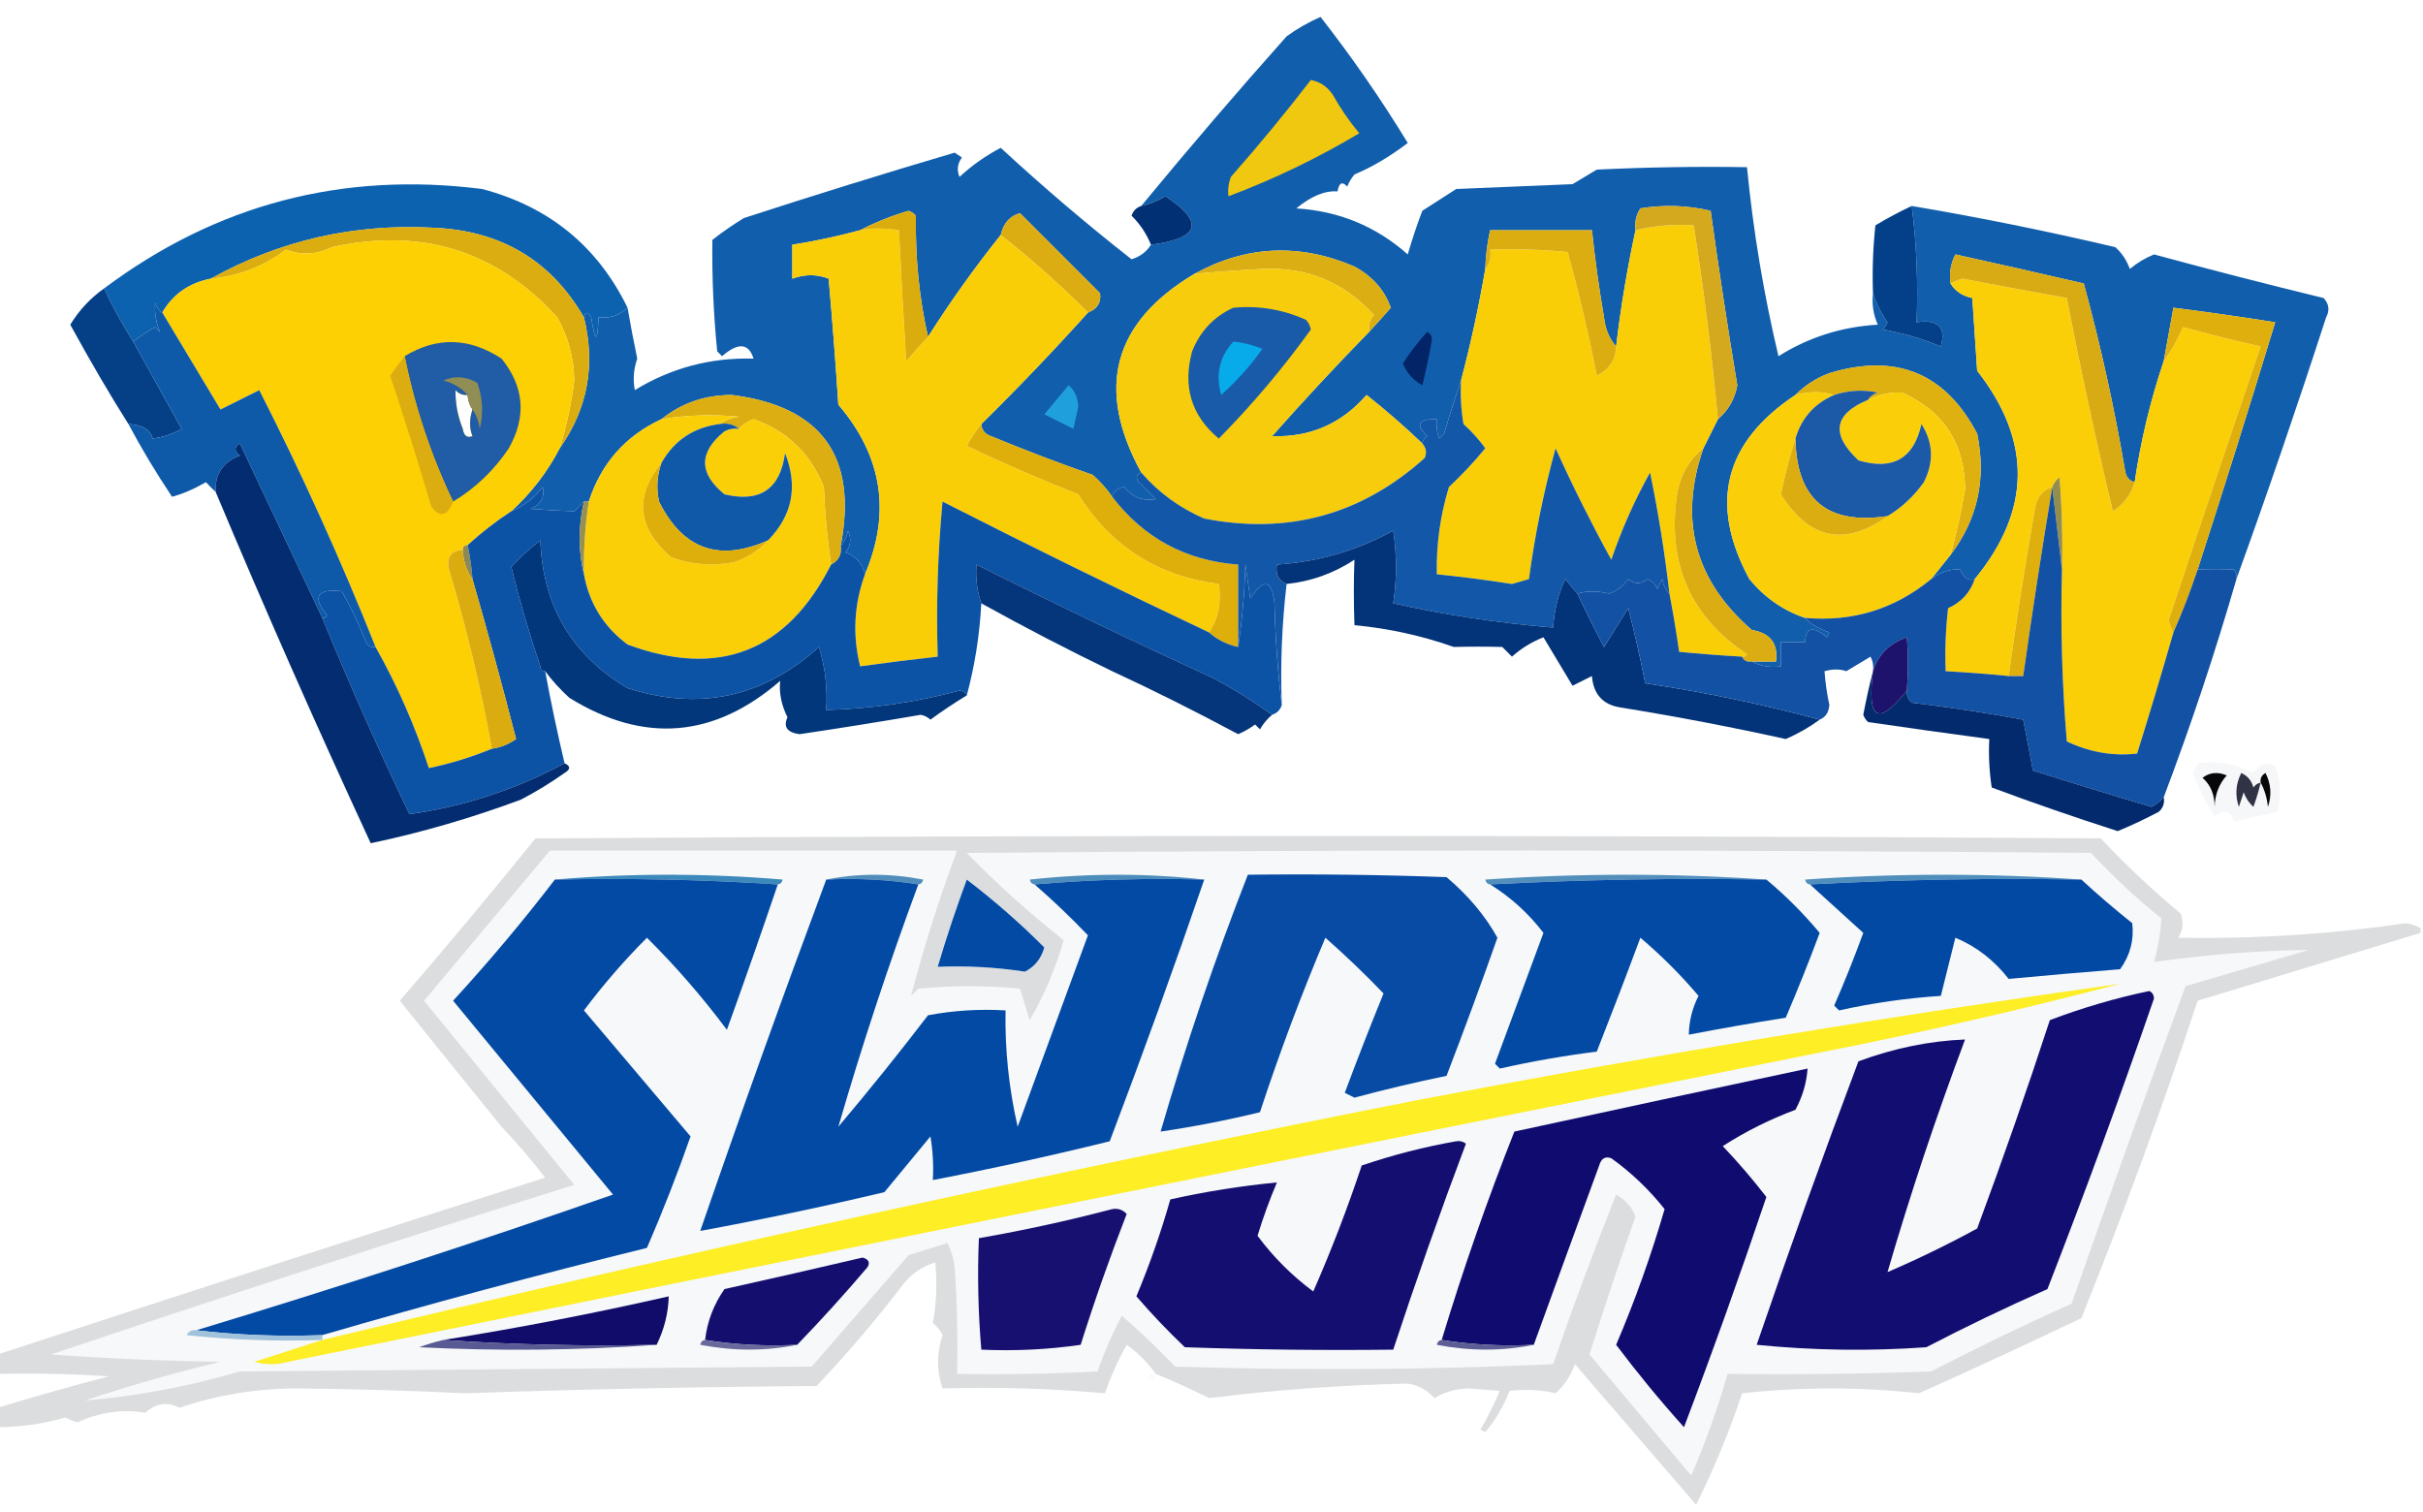 <?xml version="1.0" encoding="UTF-8"?>
<!DOCTYPE svg PUBLIC "-//W3C//DTD SVG 1.1//EN" "http://www.w3.org/Graphics/SVG/1.1/DTD/svg11.dtd">
<svg xmlns="http://www.w3.org/2000/svg" version="1.1" width="500px" height="312px" style="shape-rendering:geometricPrecision; text-rendering:geometricPrecision; image-rendering:optimizeQuality; fill-rule:evenodd; clip-rule:evenodd" xmlns:xlink="http://www.w3.org/1999/xlink">
<g><path style="opacity:0.024" fill="#6ca6c9" d="M 330.5,12.5 C 331.833,13.167 331.833,13.167 330.5,12.5 Z"/></g>
<g><path style="opacity:0.024" fill="#6ca6c9" d="M 349.5,15.5 C 350.833,16.167 350.833,16.167 349.5,15.5 Z"/></g>
<g><path style="opacity:0.999" fill="#115eac" d="M 386.5,60.5 C 387.138,62.573 388.138,64.573 389.5,66.5C 389.291,67.086 388.957,67.586 388.5,68C 392.647,68.728 396.647,69.894 400.5,71.5C 401.638,67.51 399.971,65.843 395.5,66.5C 395.826,58.316 395.492,50.316 394.5,42.5C 408.303,44.828 422.303,47.661 436.5,51C 437.859,52.205 438.859,53.705 439.5,55.5C 441.001,54.248 442.668,53.248 444.5,52.5C 456.129,55.657 467.795,58.657 479.5,61.5C 480.614,62.723 480.781,64.056 480,65.5C 474.098,83.71 467.931,101.71 461.5,119.5C 461.631,118.761 461.464,118.094 461,117.5C 458.505,117.419 456.005,117.419 453.5,117.5C 458.997,100.501 464.33,83.501 469.5,66.5C 462.534,65.395 455.534,64.395 448.5,63.5C 447.833,67.167 447.167,70.833 446.5,74.5C 443.754,82.637 441.754,90.971 440.5,99.5C 439.351,99.209 438.684,98.376 438.5,97C 436.282,84.017 433.449,71.184 430,58.5C 421.211,56.456 412.378,54.456 403.5,52.5C 402.534,54.396 402.201,56.396 402.5,58.5C 403.474,60.085 404.974,61.085 407,61.5C 407.333,66.5 407.667,71.5 408,76.5C 419.335,90.98 419.168,105.313 407.5,119.5C 406.275,119.969 405.275,119.302 404.5,117.5C 402.484,117.373 400.484,118.039 398.5,119.5C 399.833,117.833 401.167,116.167 402.5,114.5C 408.093,107.15 409.926,98.817 408,89.5C 401.438,76.979 391.271,72.812 377.5,77C 374.761,78.026 372.428,79.526 370.5,81.5C 355.764,91.297 352.598,103.964 361,119.5C 364.15,123.311 367.983,125.977 372.5,127.5C 373.381,128.609 375.048,129.609 377.5,130.5C 377.333,130.833 377.167,131.167 377,131.5C 374.126,129.109 372.626,129.442 372.5,132.5C 370.833,132.5 369.167,132.5 367.5,132.5C 367.5,134.167 367.5,135.833 367.5,137.5C 365.265,137.795 363.265,137.461 361.5,136.5C 363.167,136.5 364.833,136.5 366.5,136.5C 366.95,132.776 365.283,130.609 361.5,130C 349.706,119.782 346.373,107.282 351.5,92.5C 352.5,90.5 353.5,88.5 354.5,86.5C 356.656,84.668 357.99,82.334 358.5,79.5C 356.503,67.525 354.67,55.525 353,43.5C 348.252,42.365 343.419,42.199 338.5,43C 337.62,44.356 337.286,45.856 337.5,47.5C 335.783,55.422 334.449,63.422 333.5,71.5C 332.073,69.852 331.24,67.852 331,65.5C 329.969,59.517 329.136,53.517 328.5,47.5C 321.5,47.5 314.5,47.5 307.5,47.5C 306.908,50.127 306.575,52.794 306.5,55.5C 305.142,63.35 303.475,71.017 301.5,78.5C 300.28,82.04 299.114,85.706 298,89.5C 297.667,89.833 297.333,90.167 297,90.5C 296.51,89.207 296.343,87.873 296.5,86.5C 292.673,86.44 292.006,87.607 294.5,90C 293.944,90.383 293.611,90.883 293.5,91.5C 289.834,88.003 286.001,84.669 282,81.5C 276.822,87.446 270.322,90.279 262.5,90C 269.005,82.663 275.672,75.496 282.5,68.5C 283.983,66.906 285.483,65.24 287,63.5C 285.712,59.861 283.212,57.028 279.5,55C 268.161,50.142 257.161,50.642 246.5,56.5C 229.672,66.522 226.006,80.188 235.5,97.5C 234.475,97.897 234.308,98.563 235,99.5C 236.167,100.667 237.333,101.833 238.5,103C 235.911,103.462 233.744,102.629 232,100.5C 230.699,100.639 229.866,101.305 229.5,102.5C 228.404,100.897 227.07,99.397 225.5,98C 218.422,95.53 211.422,92.863 204.5,90C 203.244,89.583 202.577,88.75 202.5,87.5C 210.055,80.067 217.388,72.4 224.5,64.5C 226.446,63.746 227.279,62.412 227,60.5C 221.5,55 216,49.5 210.5,44C 208.426,44.525 207.093,46.025 206.5,48.5C 201.144,55.198 196.144,62.198 191.5,69.5C 189.692,61.56 188.859,53.227 189,44.5C 188.586,44.043 188.086,43.709 187.5,43.5C 183.933,44.543 180.6,45.877 177.5,47.5C 172.912,48.751 168.245,49.751 163.5,50.5C 163.5,52.833 163.5,55.167 163.5,57.5C 166.068,56.55 168.568,56.55 171,57.5C 171.761,66.159 172.428,74.826 173,83.5C 182.068,94.104 183.901,105.77 178.5,118.5C 177.977,116.292 176.644,114.792 174.5,114C 175.554,112.612 175.72,111.112 175,109.5C 174.768,110.737 174.268,111.737 173.5,112.5C 176.988,94.159 169.488,83.825 151,81.5C 145.472,81.508 140.638,83.175 136.5,86.5C 129.065,89.94 124.065,95.606 121.5,103.5C 121.167,103.5 120.833,103.5 120.5,103.5C 119.849,104.091 119.182,104.757 118.5,105.5C 115.667,105.418 112.667,105.252 109.5,105C 111.612,104.094 112.445,102.594 112,100.5C 110.223,102.79 108.056,104.457 105.5,105.5C 109.623,101.718 112.957,97.385 115.5,92.5C 121.258,84.363 122.925,75.363 120.5,65.5C 120.81,64.262 121.31,64.262 122,65.5C 122.818,70.794 123.318,70.794 123.5,65.5C 125.886,65.741 127.886,65.075 129.5,63.5C 130.1,66.999 130.766,70.499 131.5,74C 130.748,76.154 130.581,78.32 131,80.5C 138.496,75.917 146.663,73.751 155.5,74C 154.494,70.786 152.327,70.619 149,73.5C 148.667,73.167 148.333,72.833 148,72.5C 147.237,64.832 146.904,57.165 147,49.5C 149.08,47.877 151.246,46.377 153.5,45C 167.944,40.296 182.444,35.796 197,31.5C 197.5,31.833 198,32.167 198.5,32.5C 197.572,33.768 197.405,35.101 198,36.5C 200.57,34.131 203.404,32.131 206.5,30.5C 215.206,38.542 224.206,46.208 233.5,53.5C 235.261,52.965 236.594,51.965 237.5,50.5C 247.621,49.201 248.621,45.868 240.5,40.5C 238.925,41.456 237.258,42.123 235.5,42.5C 245.545,30.324 255.545,18.658 265.5,7.5C 267.67,5.914 270.004,4.58 272.5,3.5C 278.981,11.781 284.981,20.448 290.5,29.5C 286.759,32.34 283.093,34.507 279.5,36C 278.874,36.75 278.374,37.584 278,38.5C 276.984,37.366 276.317,37.699 276,39.5C 273.432,39.291 270.599,40.458 267.5,43C 276.303,43.542 283.97,46.709 290.5,52.5C 291.375,49.454 292.375,46.454 293.5,43.5C 295.833,42 298.167,40.5 300.5,39C 308.5,38.667 316.5,38.333 324.5,38C 326.167,37 327.833,36 329.5,35C 339.828,34.5 350.161,34.334 360.5,34.5C 361.792,47.719 363.958,60.719 367,73.5C 373.251,69.58 380.085,67.414 387.5,67C 386.577,64.959 386.244,62.792 386.5,60.5 Z"/></g>
<g><path style="opacity:1" fill="#f1c810" d="M 270.5,16.5 C 272.371,16.859 273.871,17.859 275,19.5C 276.586,22.34 278.42,25.007 280.5,27.5C 271.864,32.652 262.864,36.985 253.5,40.5C 253.343,39.127 253.51,37.793 254,36.5C 259.747,29.987 265.247,23.32 270.5,16.5 Z"/></g>
<g><path style="opacity:1" fill="#013074" d="M 237.5,50.5 C 236.611,48.264 235.278,46.264 233.5,44.5C 233.855,43.478 234.522,42.811 235.5,42.5C 237.258,42.123 238.925,41.456 240.5,40.5C 248.621,45.868 247.621,49.201 237.5,50.5 Z"/></g>
<g><path style="opacity:1" fill="#0d62b0" d="M 129.5,63.5 C 127.886,65.075 125.886,65.741 123.5,65.5C 123.318,70.794 122.818,70.794 122,65.5C 121.31,64.262 120.81,64.262 120.5,65.5C 113.725,53.764 103.392,47.598 89.5,47C 73.067,46.098 57.734,49.598 43.5,57.5C 39,58.397 35.666,60.73 33.5,64.5C 32.778,64.082 32.278,63.416 32,62.5C 31.884,64.655 32.217,66.655 33,68.5C 32.667,68.167 32.333,67.833 32,67.5C 30.385,68.386 28.885,69.386 27.5,70.5C 25.234,66.966 23.234,63.3 21.5,59.5C 44.658,42.175 70.658,35.341 99.5,39C 113.299,42.642 123.299,50.809 129.5,63.5 Z"/></g>
<g><path style="opacity:1" fill="#dbad12" d="M 224.5,64.5 C 218.823,58.824 212.823,53.491 206.5,48.5C 207.093,46.025 208.426,44.525 210.5,44C 216,49.5 221.5,55 227,60.5C 227.279,62.412 226.446,63.746 224.5,64.5 Z"/></g>
<g><path style="opacity:1" fill="#face07" d="M 354.5,86.5 C 353.5,88.5 352.5,90.5 351.5,92.5C 348.422,94.975 346.589,98.309 346,102.5C 344.094,116.483 348.927,127.316 360.5,135C 360.272,135.399 359.938,135.565 359.5,135.5C 355.158,135.261 350.824,134.927 346.5,134.5C 345.925,130.477 345.259,126.477 344.5,122.5C 343.539,114.109 342.206,105.776 340.5,97.5C 337.319,103.202 334.652,109.202 332.5,115.5C 328.385,108 324.552,100.333 321,92.5C 318.566,101.369 316.733,110.369 315.5,119.5C 314.333,119.833 313.167,120.167 312,120.5C 306.843,119.692 301.676,119.025 296.5,118.5C 296.365,112.37 297.199,106.37 299,100.5C 301.683,97.984 304.183,95.317 306.5,92.5C 305.185,90.684 303.685,89.017 302,87.5C 301.502,84.518 301.335,81.518 301.5,78.5C 303.475,71.017 305.142,63.35 306.5,55.5C 307.434,54.432 307.768,53.099 307.5,51.5C 312.844,51.334 318.177,51.501 323.5,52C 325.821,60.392 327.821,68.892 329.5,77.5C 332.071,76.272 333.405,74.272 333.5,71.5C 334.449,63.422 335.783,55.422 337.5,47.5C 341.4,46.57 345.4,46.237 349.5,46.5C 351.603,59.786 353.27,73.119 354.5,86.5 Z"/></g>
<g><path style="opacity:1" fill="#face07" d="M 191.5,69.5 C 196.144,62.198 201.144,55.198 206.5,48.5C 212.823,53.491 218.823,58.824 224.5,64.5C 217.388,72.4 210.055,80.067 202.5,87.5C 201.399,88.848 200.399,90.348 199.5,92C 206.989,95.574 214.656,98.907 222.5,102C 229.232,112.703 238.899,118.87 251.5,120.5C 252.069,124.329 251.402,127.663 249.5,130.5C 231.066,121.783 212.732,112.783 194.5,103.5C 193.501,114.146 193.168,124.813 193.5,135.5C 188.154,136.094 182.82,136.761 177.5,137.5C 175.895,131.033 176.228,124.7 178.5,118.5C 183.901,105.77 182.068,94.104 173,83.5C 172.428,74.826 171.761,66.159 171,57.5C 168.568,56.55 166.068,56.55 163.5,57.5C 163.5,55.167 163.5,52.833 163.5,50.5C 168.245,49.751 172.912,48.751 177.5,47.5C 179.602,47.041 182.269,47.041 185.5,47.5C 185.941,56.499 186.441,65.499 187,74.5C 188.517,72.76 190.017,71.094 191.5,69.5 Z"/></g>
<g><path style="opacity:1" fill="#dbad10" d="M 120.5,65.5 C 122.925,75.363 121.258,84.363 115.5,92.5C 116.911,87.93 117.911,83.263 118.5,78.5C 118.417,73.83 117.25,69.497 115,65.5C 102.503,51.753 87.003,46.919 68.5,51C 65.341,52.561 62.174,52.728 59,51.5C 54.492,54.952 49.326,56.952 43.5,57.5C 57.734,49.598 73.067,46.098 89.5,47C 103.392,47.598 113.725,53.764 120.5,65.5 Z"/></g>
<g><path style="opacity:1" fill="#fdd003" d="M 115.5,92.5 C 112.957,97.385 109.623,101.718 105.5,105.5C 102.28,107.603 99.28,109.936 96.5,112.5C 95.833,112.5 95.5,112.833 95.5,113.5C 93.278,113.559 92.278,114.725 92.5,117C 96.209,129.334 99.209,141.834 101.5,154.5C 97.303,156.232 92.969,157.565 88.5,158.5C 85.625,149.757 81.959,141.424 77.5,133.5C 70.282,115.404 62.282,97.737 53.5,80.5C 50.833,81.833 48.167,83.167 45.5,84.5C 41.492,77.815 37.492,71.148 33.5,64.5C 35.666,60.73 39,58.397 43.5,57.5C 49.326,56.952 54.492,54.952 59,51.5C 62.174,52.728 65.341,52.561 68.5,51C 87.003,46.919 102.503,51.753 115,65.5C 117.25,69.497 118.417,73.83 118.5,78.5C 117.911,83.263 116.911,87.93 115.5,92.5 Z M 96.5,81.5 C 96.557,82.609 96.89,83.609 97.5,84.5C 96.834,86.506 96.834,88.34 97.5,90C 96.4,90.432 95.733,89.932 95.5,88.5C 94.447,85.869 93.947,83.202 94,80.5C 94.671,81.252 95.504,81.586 96.5,81.5 Z"/></g>
<g><path style="opacity:1" fill="#dbad11" d="M 333.5,71.5 C 333.405,74.272 332.071,76.272 329.5,77.5C 327.821,68.892 325.821,60.392 323.5,52C 318.177,51.501 312.844,51.334 307.5,51.5C 307.768,53.099 307.434,54.432 306.5,55.5C 306.575,52.794 306.908,50.127 307.5,47.5C 314.5,47.5 321.5,47.5 328.5,47.5C 329.136,53.517 329.969,59.517 331,65.5C 331.24,67.852 332.073,69.852 333.5,71.5 Z"/></g>
<g><path style="opacity:1" fill="#034089" d="M 394.5,42.5 C 395.492,50.316 395.826,58.316 395.5,66.5C 399.971,65.843 401.638,67.51 400.5,71.5C 396.647,69.894 392.647,68.728 388.5,68C 388.957,67.586 389.291,67.086 389.5,66.5C 388.138,64.573 387.138,62.573 386.5,60.5C 386.334,55.822 386.501,51.155 387,46.5C 389.448,45.027 391.948,43.694 394.5,42.5 Z"/></g>
<g><path style="opacity:1" fill="#dbae14" d="M 282.5,68.5 C 282.33,67.178 282.663,66.011 283.5,65C 277.365,58.23 269.698,55.063 260.5,55.5C 255.82,55.751 251.154,56.084 246.5,56.5C 257.161,50.642 268.161,50.142 279.5,55C 283.212,57.028 285.712,59.861 287,63.5C 285.483,65.24 283.983,66.906 282.5,68.5 Z"/></g>
<g><path style="opacity:1" fill="#d4a91e" d="M 354.5,86.5 C 353.27,73.119 351.603,59.786 349.5,46.5C 345.4,46.237 341.4,46.57 337.5,47.5C 337.286,45.856 337.62,44.356 338.5,43C 343.419,42.199 348.252,42.365 353,43.5C 354.67,55.525 356.503,67.525 358.5,79.5C 357.99,82.334 356.656,84.668 354.5,86.5 Z"/></g>
<g><path style="opacity:1" fill="#f7cc0c" d="M 282.5,68.5 C 275.672,75.496 269.005,82.663 262.5,90C 270.322,90.279 276.822,87.446 282,81.5C 286.001,84.669 289.834,88.003 293.5,91.5C 294.303,92.423 294.47,93.423 294,94.5C 280.97,106.217 265.804,110.384 248.5,107C 243.389,104.789 239.056,101.623 235.5,97.5C 226.006,80.188 229.672,66.522 246.5,56.5C 251.154,56.084 255.82,55.751 260.5,55.5C 269.698,55.063 277.365,58.23 283.5,65C 282.663,66.011 282.33,67.178 282.5,68.5 Z"/></g>
<g><path style="opacity:1" fill="#fbcf07" d="M 440.5,99.5 C 441.754,90.971 443.754,82.637 446.5,74.5C 448.055,72.402 449.388,70.068 450.5,67.5C 455.799,68.96 461.132,70.293 466.5,71.5C 460.09,90.303 453.757,109.137 447.5,128C 447.743,128.902 448.077,129.735 448.5,130.5C 446.108,138.845 443.608,147.178 441,155.5C 436.067,156.069 431.234,155.236 426.5,153C 425.512,141.247 425.179,129.414 425.5,117.5C 425.666,111.158 425.5,104.825 425,98.5C 424.283,99.044 423.783,99.711 423.5,100.5C 421.583,101.116 420.416,102.45 420,104.5C 417.951,116.129 416.117,127.795 414.5,139.5C 410.176,139.073 405.842,138.739 401.5,138.5C 401.334,134.154 401.501,129.821 402,125.5C 404.721,124.281 406.554,122.281 407.5,119.5C 419.168,105.313 419.335,90.98 408,76.5C 407.667,71.5 407.333,66.5 407,61.5C 404.974,61.085 403.474,60.085 402.5,58.5C 403.265,58.077 404.098,57.743 405,57.5C 412.166,58.889 419.333,60.222 426.5,61.5C 429.341,76.202 432.508,90.869 436,105.5C 438.305,103.978 439.805,101.978 440.5,99.5 Z"/></g>
<g><path style="opacity:1" fill="#dbac0e" d="M 191.5,69.5 C 190.017,71.094 188.517,72.76 187,74.5C 186.441,65.499 185.941,56.499 185.5,47.5C 182.269,47.041 179.602,47.041 177.5,47.5C 180.6,45.877 183.933,44.543 187.5,43.5C 188.086,43.709 188.586,44.043 189,44.5C 188.859,53.227 189.692,61.56 191.5,69.5 Z"/></g>
<g><path style="opacity:1" fill="#195ba9" d="M 254.5,63.5 C 259.742,63.023 264.742,63.856 269.5,66C 270.022,66.561 270.355,67.228 270.5,68C 264.755,75.985 258.422,83.485 251.5,90.5C 245.854,85.794 244.021,79.794 246,72.5C 247.688,68.315 250.521,65.315 254.5,63.5 Z"/></g>
<g><path style="opacity:1" fill="#08abea" d="M 254.5,70.5 C 256.564,70.687 258.564,71.187 260.5,72C 258.037,75.465 255.204,78.631 252,81.5C 250.812,77.259 251.645,73.592 254.5,70.5 Z"/></g>
<g><path style="opacity:1" fill="#032466" d="M 294.5,68.5 C 295.097,68.735 295.43,69.235 295.5,70C 294.955,73.187 294.289,76.353 293.5,79.5C 291.625,78.46 290.292,76.96 289.5,75C 290.985,72.683 292.652,70.516 294.5,68.5 Z"/></g>
<g><path style="opacity:1" fill="#215ca7" d="M 93.5,103.5 C 88.95,93.991 85.616,83.991 83.5,73.5C 90.153,69.458 96.82,69.624 103.5,74C 108.18,79.791 108.68,85.958 105,92.5C 101.93,97.073 98.096,100.739 93.5,103.5 Z M 96.5,81.5 C 96.557,82.609 96.89,83.609 97.5,84.5C 96.834,86.506 96.834,88.34 97.5,90C 96.4,90.432 95.733,89.932 95.5,88.5C 94.447,85.869 93.947,83.202 94,80.5C 94.671,81.252 95.504,81.586 96.5,81.5 Z"/></g>
<g><path style="opacity:1" fill="#deb010" d="M 402.5,114.5 C 403.728,110.086 404.728,105.586 405.5,101C 405.434,91.529 401.1,84.862 392.5,81C 390.064,80.876 387.731,81.376 385.5,82.5C 385.918,81.778 386.584,81.278 387.5,81C 384.445,80.366 381.445,80.532 378.5,81.5C 376.019,80.742 373.352,80.742 370.5,81.5C 372.428,79.526 374.761,78.026 377.5,77C 391.271,72.812 401.438,76.979 408,89.5C 409.926,98.817 408.093,107.15 402.5,114.5 Z"/></g>
<g><path style="opacity:1" fill="#054087" d="M 21.5,59.5 C 23.234,63.3 25.234,66.966 27.5,70.5C 30.821,76.473 34.154,82.473 37.5,88.5C 35.734,89.533 33.734,90.2 31.5,90.5C 31.032,88.659 29.366,87.659 26.5,87.5C 22.75,81.588 18.75,74.755 14.5,67C 16.32,64.013 18.653,61.514 21.5,59.5 Z"/></g>
<g><path style="opacity:1" fill="#908d55" d="M 97.5,84.5 C 96.89,83.609 96.557,82.609 96.5,81.5C 95.21,80.065 93.543,79.065 91.5,78.5C 93.837,77.488 96.17,77.655 98.5,79C 99.617,82.073 99.784,85.24 99,88.5C 98.79,86.942 98.29,85.609 97.5,84.5 Z"/></g>
<g><path style="opacity:1" fill="#1fa0dd" d="M 220.5,79.5 C 221.765,80.514 222.431,82.014 222.5,84C 222.167,85.5 221.833,87 221.5,88.5C 219.49,87.498 217.49,86.498 215.5,85.5C 217.19,83.481 218.856,81.481 220.5,79.5 Z"/></g>
<g><path style="opacity:1" fill="#facf09" d="M 378.5,81.5 C 374.412,83.254 371.745,86.254 370.5,90.5C 369.327,94.16 368.327,97.993 367.5,102C 373.376,111.334 380.709,112.834 389.5,106.5C 392.431,104.739 394.931,102.406 397,99.5C 399.11,95.321 398.944,91.321 396.5,87.5C 394.951,94.612 390.618,97.112 383.5,95C 377.732,89.602 378.398,85.436 385.5,82.5C 387.731,81.376 390.064,80.876 392.5,81C 401.1,84.862 405.434,91.529 405.5,101C 404.728,105.586 403.728,110.086 402.5,114.5C 401.167,116.167 399.833,117.833 398.5,119.5C 390.949,125.702 382.282,128.368 372.5,127.5C 367.983,125.977 364.15,123.311 361,119.5C 352.598,103.964 355.764,91.297 370.5,81.5C 373.352,80.742 376.019,80.742 378.5,81.5 Z"/></g>
<g><path style="opacity:1" fill="#0e5aa9" d="M 33.5,64.5 C 37.492,71.148 41.492,77.815 45.5,84.5C 48.167,83.167 50.833,81.833 53.5,80.5C 62.282,97.737 70.282,115.404 77.5,133.5C 76.624,133.631 75.957,133.298 75.5,132.5C 74.119,128.854 72.453,125.354 70.5,122C 65.381,121.446 64.381,123.112 67.5,127C 67.272,127.399 66.938,127.565 66.5,127.5C 60.861,115.551 55.194,103.551 49.5,91.5C 48.289,92.274 48.289,93.107 49.5,94C 45.993,95.33 44.327,97.83 44.5,101.5C 43.849,100.909 43.182,100.243 42.5,99.5C 39.938,100.962 37.605,101.962 35.5,102.5C 32.226,97.61 29.226,92.61 26.5,87.5C 29.366,87.659 31.032,88.659 31.5,90.5C 33.734,90.2 35.734,89.533 37.5,88.5C 34.154,82.473 30.821,76.473 27.5,70.5C 28.885,69.386 30.385,68.386 32,67.5C 32.333,67.833 32.667,68.167 33,68.5C 32.217,66.655 31.884,64.655 32,62.5C 32.278,63.416 32.778,64.082 33.5,64.5 Z"/></g>
<g><path style="opacity:1" fill="#dcae12" d="M 173.5,112.5 C 173.771,114.38 173.104,115.713 171.5,116.5C 170.715,111.248 170.215,105.915 170,100.5C 167.271,93.604 162.438,88.937 155.5,86.5C 154.261,86.942 153.261,87.609 152.5,88.5C 151.432,87.566 150.099,87.232 148.5,87.5C 149.609,86.71 150.942,86.21 152.5,86C 147.146,85.472 141.813,85.638 136.5,86.5C 140.638,83.175 145.472,81.508 151,81.5C 169.488,83.825 176.988,94.159 173.5,112.5 Z"/></g>
<g><path style="opacity:1" fill="#d8ab14" d="M 440.5,99.5 C 439.805,101.978 438.305,103.978 436,105.5C 432.508,90.869 429.341,76.202 426.5,61.5C 419.333,60.222 412.166,58.889 405,57.5C 404.098,57.743 403.265,58.077 402.5,58.5C 402.201,56.396 402.534,54.396 403.5,52.5C 412.378,54.456 421.211,56.456 430,58.5C 433.449,71.184 436.282,84.017 438.5,97C 438.684,98.376 439.351,99.209 440.5,99.5 Z"/></g>
<g><path style="opacity:1" fill="#dbad11" d="M 83.5,73.5 C 85.616,83.991 88.95,93.991 93.5,103.5C 92.267,106.573 90.767,106.906 89,104.5C 86.318,95.436 83.485,86.436 80.5,77.5C 81.521,76.099 82.521,74.765 83.5,73.5 Z"/></g>
<g><path style="opacity:1" fill="#fbcf07" d="M 148.5,87.5 C 143.163,88.172 139.163,90.839 136.5,95.5C 130.842,102.433 131.508,108.933 138.5,115C 142.711,116.534 147.044,116.867 151.5,116C 154.257,115.062 156.59,113.562 158.5,111.5C 163.543,106.33 164.709,100.33 162,93.5C 160.992,100.924 156.825,103.757 149.5,102C 144.167,97.667 144.167,93.333 149.5,89C 150.448,88.517 151.448,88.35 152.5,88.5C 153.261,87.609 154.261,86.942 155.5,86.5C 162.438,88.937 167.271,93.604 170,100.5C 170.215,105.915 170.715,111.248 171.5,116.5C 162.381,134.483 148.381,139.983 129.5,133C 124.581,129.324 121.581,124.49 120.5,118.5C 120.413,113.463 120.746,108.463 121.5,103.5C 124.065,95.606 129.065,89.94 136.5,86.5C 141.813,85.638 147.146,85.472 152.5,86C 150.942,86.21 149.609,86.71 148.5,87.5 Z"/></g>
<g><path style="opacity:1" fill="#deaf0a" d="M 202.5,87.5 C 202.577,88.75 203.244,89.583 204.5,90C 211.422,92.863 218.422,95.53 225.5,98C 227.07,99.397 228.404,100.897 229.5,102.5C 236.046,111.034 244.713,115.7 255.5,116.5C 255.5,122.167 255.5,127.833 255.5,133.5C 253.181,133.008 251.181,132.008 249.5,130.5C 251.402,127.663 252.069,124.329 251.5,120.5C 238.899,118.87 229.232,112.703 222.5,102C 214.656,98.907 206.989,95.574 199.5,92C 200.399,90.348 201.399,88.848 202.5,87.5 Z"/></g>
<g><path style="opacity:1" fill="#1c59a6" d="M 385.5,82.5 C 378.398,85.436 377.732,89.602 383.5,95C 390.618,97.112 394.951,94.612 396.5,87.5C 398.944,91.321 399.11,95.321 397,99.5C 394.931,102.406 392.431,104.739 389.5,106.5C 377.043,108.374 370.71,103.04 370.5,90.5C 371.745,86.254 374.412,83.254 378.5,81.5C 381.445,80.532 384.445,80.366 387.5,81C 386.584,81.278 385.918,81.778 385.5,82.5 Z"/></g>
<g><path style="opacity:1" fill="#948e4c" d="M 425.5,117.5 C 424.833,111.833 424.167,106.167 423.5,100.5C 423.783,99.711 424.283,99.044 425,98.5C 425.5,104.825 425.666,111.158 425.5,117.5 Z"/></g>
<g><path style="opacity:1" fill="#1358a8" d="M 301.5,78.5 C 301.335,81.518 301.502,84.518 302,87.5C 303.685,89.017 305.185,90.684 306.5,92.5C 304.183,95.317 301.683,97.984 299,100.5C 297.199,106.37 296.365,112.37 296.5,118.5C 301.676,119.025 306.843,119.692 312,120.5C 313.167,120.167 314.333,119.833 315.5,119.5C 316.733,110.369 318.566,101.369 321,92.5C 324.552,100.333 328.385,108 332.5,115.5C 334.652,109.202 337.319,103.202 340.5,97.5C 342.206,105.776 343.539,114.109 344.5,122.5C 343.732,121.737 343.232,120.737 343,119.5C 342.667,120.167 342.333,120.833 342,121.5C 341.612,120.572 340.945,119.905 340,119.5C 338.584,120.573 337.25,120.573 336,119.5C 335.009,120.939 333.676,121.939 332,122.5C 329.624,121.91 327.457,121.91 325.5,122.5C 324.685,121.571 323.852,120.571 323,119.5C 321.539,122.679 320.705,126.012 320.5,129.5C 309.354,128.586 298.354,126.92 287.5,124.5C 288.259,119.463 288.259,114.463 287.5,109.5C 280.104,113.587 272.104,115.92 263.5,116.5C 263.157,118.483 263.824,119.817 265.5,120.5C 264.531,128.748 264.198,137.082 264.5,145.5C 263.671,138.679 263.171,131.679 263,124.5C 262.42,119.599 260.753,119.265 258,123.5C 257.667,121.167 257.333,118.833 257,116.5C 256.827,122.348 256.327,128.015 255.5,133.5C 255.5,127.833 255.5,122.167 255.5,116.5C 244.713,115.7 236.046,111.034 229.5,102.5C 229.866,101.305 230.699,100.639 232,100.5C 233.744,102.629 235.911,103.462 238.5,103C 237.333,101.833 236.167,100.667 235,99.5C 234.308,98.563 234.475,97.897 235.5,97.5C 239.056,101.623 243.389,104.789 248.5,107C 265.804,110.384 280.97,106.217 294,94.5C 294.47,93.423 294.303,92.423 293.5,91.5C 293.611,90.883 293.944,90.383 294.5,90C 292.006,87.607 292.673,86.44 296.5,86.5C 296.343,87.873 296.51,89.207 297,90.5C 297.333,90.167 297.667,89.833 298,89.5C 299.114,85.706 300.28,82.04 301.5,78.5 Z"/></g>
<g><path style="opacity:1" fill="#dbad11" d="M 370.5,90.5 C 370.71,103.04 377.043,108.374 389.5,106.5C 380.709,112.834 373.376,111.334 367.5,102C 368.327,97.993 369.327,94.16 370.5,90.5 Z"/></g>
<g><path style="opacity:1" fill="#1059a9" d="M 148.5,87.5 C 150.099,87.232 151.432,87.566 152.5,88.5C 151.448,88.35 150.448,88.517 149.5,89C 144.167,93.333 144.167,97.667 149.5,102C 156.825,103.757 160.992,100.924 162,93.5C 164.709,100.33 163.543,106.33 158.5,111.5C 148.379,116.017 140.879,113.35 136,103.5C 135.398,100.779 135.565,98.113 136.5,95.5C 139.163,90.839 143.163,88.172 148.5,87.5 Z"/></g>
<g><path style="opacity:1" fill="#deaf0b" d="M 136.5,95.5 C 135.565,98.113 135.398,100.779 136,103.5C 140.879,113.35 148.379,116.017 158.5,111.5C 156.59,113.562 154.257,115.062 151.5,116C 147.044,116.867 142.711,116.534 138.5,115C 131.508,108.933 130.842,102.433 136.5,95.5 Z"/></g>
<g><path style="opacity:1" fill="#dfb00d" d="M 453.5,117.5 C 452.01,121.982 450.343,126.316 448.5,130.5C 448.077,129.735 447.743,128.902 447.5,128C 453.757,109.137 460.09,90.303 466.5,71.5C 461.132,70.293 455.799,68.96 450.5,67.5C 449.388,70.068 448.055,72.402 446.5,74.5C 447.167,70.833 447.833,67.167 448.5,63.5C 455.534,64.395 462.534,65.395 469.5,66.5C 464.33,83.501 458.997,100.501 453.5,117.5 Z"/></g>
<g><path style="opacity:1" fill="#dbad12" d="M 351.5,92.5 C 346.373,107.282 349.706,119.782 361.5,130C 365.283,130.609 366.95,132.776 366.5,136.5C 364.833,136.5 363.167,136.5 361.5,136.5C 360.508,136.672 359.842,136.338 359.5,135.5C 359.938,135.565 360.272,135.399 360.5,135C 348.927,127.316 344.094,116.483 346,102.5C 346.589,98.309 348.422,94.975 351.5,92.5 Z"/></g>
<g><path style="opacity:1" fill="#8c8955" d="M 96.5,112.5 C 96.993,114.806 97.326,117.139 97.5,119.5C 96.262,117.786 95.595,115.786 95.5,113.5C 95.5,112.833 95.833,112.5 96.5,112.5 Z"/></g>
<g><path style="opacity:1" fill="#dfb00d" d="M 423.5,100.5 C 421.34,113.474 419.34,126.474 417.5,139.5C 416.5,139.5 415.5,139.5 414.5,139.5C 416.117,127.795 417.951,116.129 420,104.5C 420.416,102.45 421.583,101.116 423.5,100.5 Z"/></g>
<g><path style="opacity:0.998" fill="#033378" d="M 325.5,122.5 C 327.233,126.186 329.066,129.852 331,133.5C 332.667,130.833 334.333,128.167 336,125.5C 337.333,130.654 338.5,135.821 339.5,141C 351.778,142.821 363.778,145.321 375.5,148.5C 373.392,150.059 371.059,151.392 368.5,152.5C 357.244,150.013 345.911,147.846 334.5,146C 330.806,145.47 328.806,143.304 328.5,139.5C 327.167,140.167 325.833,140.833 324.5,141.5C 322.5,138.167 320.5,134.833 318.5,131.5C 316.082,132.457 313.916,133.791 312,135.5C 311.333,134.833 310.667,134.167 310,133.5C 306.73,133.41 303.396,133.41 300,133.5C 293.406,131.173 286.572,129.673 279.5,129C 279.329,124.153 279.329,119.653 279.5,115.5C 275.216,118.312 270.549,119.979 265.5,120.5C 263.824,119.817 263.157,118.483 263.5,116.5C 272.104,115.92 280.104,113.587 287.5,109.5C 288.259,114.463 288.259,119.463 287.5,124.5C 298.354,126.92 309.354,128.586 320.5,129.5C 320.705,126.012 321.539,122.679 323,119.5C 323.852,120.571 324.685,121.571 325.5,122.5 Z"/></g>
<g><path style="opacity:1" fill="#1251a3" d="M 423.5,100.5 C 424.167,106.167 424.833,111.833 425.5,117.5C 425.179,129.414 425.512,141.247 426.5,153C 431.234,155.236 436.067,156.069 441,155.5C 443.608,147.178 446.108,138.845 448.5,130.5C 450.343,126.316 452.01,121.982 453.5,117.5C 456.005,117.419 458.505,117.419 461,117.5C 461.464,118.094 461.631,118.761 461.5,119.5C 457.072,134.784 452.072,149.784 446.5,164.5C 445.844,165.278 445.011,165.944 444,166.5C 435.81,164.078 427.644,161.578 419.5,159C 418.867,155.541 418.2,152.041 417.5,148.5C 409.889,147.09 402.222,145.923 394.5,145C 393.748,144.329 393.414,143.496 393.5,142.5C 393.782,138.704 393.782,135.037 393.5,131.5C 389.9,132.757 387.567,135.09 386.5,138.5C 386.649,137.448 386.483,136.448 386,135.5C 384.333,136.5 382.667,137.5 381,138.5C 379.701,138.034 378.201,138.034 376.5,138.5C 376.67,140.848 377.003,143.182 377.5,145.5C 377.36,147.03 376.693,148.03 375.5,148.5C 363.778,145.321 351.778,142.821 339.5,141C 338.5,135.821 337.333,130.654 336,125.5C 334.333,128.167 332.667,130.833 331,133.5C 329.066,129.852 327.233,126.186 325.5,122.5C 327.457,121.91 329.624,121.91 332,122.5C 333.676,121.939 335.009,120.939 336,119.5C 337.25,120.573 338.584,120.573 340,119.5C 340.945,119.905 341.612,120.572 342,121.5C 342.333,120.833 342.667,120.167 343,119.5C 343.232,120.737 343.732,121.737 344.5,122.5C 345.259,126.477 345.925,130.477 346.5,134.5C 350.824,134.927 355.158,135.261 359.5,135.5C 359.842,136.338 360.508,136.672 361.5,136.5C 363.265,137.461 365.265,137.795 367.5,137.5C 367.5,135.833 367.5,134.167 367.5,132.5C 369.167,132.5 370.833,132.5 372.5,132.5C 372.626,129.442 374.126,129.109 377,131.5C 377.167,131.167 377.333,130.833 377.5,130.5C 375.048,129.609 373.381,128.609 372.5,127.5C 382.282,128.368 390.949,125.702 398.5,119.5C 400.484,118.039 402.484,117.373 404.5,117.5C 405.275,119.302 406.275,119.969 407.5,119.5C 406.554,122.281 404.721,124.281 402,125.5C 401.501,129.821 401.334,134.154 401.5,138.5C 405.842,138.739 410.176,139.073 414.5,139.5C 415.5,139.5 416.5,139.5 417.5,139.5C 419.34,126.474 421.34,113.474 423.5,100.5 Z"/></g>
<g><path style="opacity:1" fill="#0c53a6" d="M 120.5,103.5 C 119.309,108.645 119.309,113.645 120.5,118.5C 121.581,124.49 124.581,129.324 129.5,133C 148.381,139.983 162.381,134.483 171.5,116.5C 173.104,115.713 173.771,114.38 173.5,112.5C 174.268,111.737 174.768,110.737 175,109.5C 175.72,111.112 175.554,112.612 174.5,114C 176.644,114.792 177.977,116.292 178.5,118.5C 176.228,124.7 175.895,131.033 177.5,137.5C 182.82,136.761 188.154,136.094 193.5,135.5C 193.168,124.813 193.501,114.146 194.5,103.5C 212.732,112.783 231.066,121.783 249.5,130.5C 251.181,132.008 253.181,133.008 255.5,133.5C 256.327,128.015 256.827,122.348 257,116.5C 257.333,118.833 257.667,121.167 258,123.5C 260.753,119.265 262.42,119.599 263,124.5C 263.171,131.679 263.671,138.679 264.5,145.5C 264.167,146.5 263.5,147.167 262.5,147.5C 258.732,144.775 254.732,142.275 250.5,140C 234.035,132.455 217.702,124.622 201.5,116.5C 201.279,119.279 201.612,121.946 202.5,124.5C 202.149,131.065 201.149,137.399 199.5,143.5C 199.265,142.903 198.765,142.57 198,142.5C 189.024,144.916 179.857,146.249 170.5,146.5C 170.79,142.064 170.29,137.73 169,133.5C 157.491,143.908 144.324,146.741 129.5,142C 118.007,135.194 112.007,125.028 111.5,111.5C 109.329,113.172 107.329,115.005 105.5,117C 107.237,124.03 109.237,130.863 111.5,137.5C 111.5,138.167 111.833,138.5 112.5,138.5C 113.677,144.873 115.01,151.206 116.5,157.5C 106.479,162.896 95.813,166.396 84.5,168C 78.102,154.701 72.102,141.201 66.5,127.5C 66.938,127.565 67.272,127.399 67.5,127C 64.381,123.112 65.381,121.446 70.5,122C 72.453,125.354 74.119,128.854 75.5,132.5C 75.957,133.298 76.624,133.631 77.5,133.5C 81.959,141.424 85.625,149.757 88.5,158.5C 92.969,157.565 97.303,156.232 101.5,154.5C 103.312,154.229 104.978,153.562 106.5,152.5C 103.654,141.448 100.654,130.448 97.5,119.5C 97.326,117.139 96.993,114.806 96.5,112.5C 99.28,109.936 102.28,107.603 105.5,105.5C 108.056,104.457 110.223,102.79 112,100.5C 112.445,102.594 111.612,104.094 109.5,105C 112.667,105.252 115.667,105.418 118.5,105.5C 119.182,104.757 119.849,104.091 120.5,103.5 Z"/></g>
<g><path style="opacity:1" fill="#97904e" d="M 120.5,103.5 C 120.833,103.5 121.167,103.5 121.5,103.5C 120.746,108.463 120.413,113.463 120.5,118.5C 119.309,113.645 119.309,108.645 120.5,103.5 Z"/></g>
<g><path style="opacity:1" fill="#daac10" d="M 95.5,113.5 C 95.595,115.786 96.262,117.786 97.5,119.5C 100.654,130.448 103.654,141.448 106.5,152.5C 104.978,153.562 103.312,154.229 101.5,154.5C 99.209,141.834 96.209,129.334 92.5,117C 92.278,114.725 93.278,113.559 95.5,113.5 Z"/></g>
<g><path style="opacity:1" fill="#1d136c" d="M 393.5,142.5 C 387.572,149.934 385.239,148.6 386.5,138.5C 387.567,135.09 389.9,132.757 393.5,131.5C 393.782,135.037 393.782,138.704 393.5,142.5 Z"/></g>
<g><path style="opacity:1" fill="#042d71" d="M 66.5,127.5 C 72.102,141.201 78.102,154.701 84.5,168C 95.813,166.396 106.479,162.896 116.5,157.5C 117.773,158.077 117.773,158.743 116.5,159.5C 113.632,161.532 110.632,163.365 107.5,165C 97.312,168.794 86.979,171.794 76.5,174C 65.241,149.688 54.574,125.521 44.5,101.5C 44.327,97.83 45.993,95.33 49.5,94C 48.289,93.107 48.289,92.274 49.5,91.5C 55.194,103.551 60.861,115.551 66.5,127.5 Z"/></g>
<g><path style="opacity:1" fill="#05367b" d="M 262.5,147.5 C 261.531,148.309 260.698,149.309 260,150.5C 259.667,150.167 259.333,149.833 259,149.5C 257.915,150.293 256.748,150.96 255.5,151.5C 246.583,146.729 237.917,142.396 229.5,138.5C 220.711,134.266 211.711,129.599 202.5,124.5C 201.612,121.946 201.279,119.279 201.5,116.5C 217.702,124.622 234.035,132.455 250.5,140C 254.732,142.275 258.732,144.775 262.5,147.5 Z"/></g>
<g><path style="opacity:0.997" fill="#02377c" d="M 199.5,143.5 C 196.979,145.019 194.479,146.686 192,148.5C 191.439,147.978 190.772,147.645 190,147.5C 181.688,148.926 173.355,150.259 165,151.5C 162.435,151.157 161.601,149.99 162.5,148C 161.227,145.451 160.727,142.951 161,140.5C 147.343,152.317 132.843,153.484 117.5,144C 115.598,142.27 113.931,140.437 112.5,138.5C 111.833,138.5 111.5,138.167 111.5,137.5C 109.237,130.863 107.237,124.03 105.5,117C 107.329,115.005 109.329,113.172 111.5,111.5C 112.007,125.028 118.007,135.194 129.5,142C 144.324,146.741 157.491,143.908 169,133.5C 170.29,137.73 170.79,142.064 170.5,146.5C 179.857,146.249 189.024,144.916 198,142.5C 198.765,142.57 199.265,142.903 199.5,143.5 Z"/></g>
<g><path style="opacity:0.024" fill="#6ca6c9" d="M 229.5,138.5 C 228.833,139.167 228.833,139.167 229.5,138.5 Z"/></g>
<g><path style="opacity:1" fill="#032a6d" d="M 386.5,138.5 C 385.239,148.6 387.572,149.934 393.5,142.5C 393.414,143.496 393.748,144.329 394.5,145C 402.222,145.923 409.889,147.09 417.5,148.5C 418.2,152.041 418.867,155.541 419.5,159C 427.644,161.578 435.81,164.078 444,166.5C 445.011,165.944 445.844,165.278 446.5,164.5C 446.719,165.675 446.386,166.675 445.5,167.5C 442.727,168.97 439.894,170.303 437,171.5C 428.182,168.673 419.515,165.673 411,162.5C 410.502,159.183 410.335,155.85 410.5,152.5C 402.17,151.381 393.837,150.215 385.5,149C 385.043,148.586 384.709,148.086 384.5,147.5C 385.089,144.36 385.756,141.36 386.5,138.5 Z"/></g>
<g><path style="opacity:0.125" fill="#b9c3cb" d="M 453.5,157.5 C 457.673,156.956 461.506,157.623 465,159.5C 466.067,157.717 467.567,157.217 469.5,158C 470.617,161.073 470.784,164.24 470,167.5C 467,168.167 464,168.833 461,169.5C 460.21,167.21 458.876,166.877 457,168.5C 455.195,165.709 453.695,162.709 452.5,159.5C 452.863,158.817 453.196,158.15 453.5,157.5 Z"/></g>
<g><path style="opacity:1" fill="#303345" d="M 466.5,161.5 C 466.108,163.179 465.608,164.846 465,166.5C 464.085,165.672 463.419,164.672 463,163.5C 462.667,164.5 462.333,165.5 462,166.5C 461.186,164.098 461.353,161.765 462.5,159.5C 463.799,160.09 464.632,161.09 465,162.5C 465.383,161.944 465.883,161.611 466.5,161.5 Z"/></g>
<g><path style="opacity:1" fill="#070709" d="M 466.5,161.5 C 466.369,160.624 466.702,159.957 467.5,159.5C 468.647,161.765 468.814,164.098 468,166.5C 467.802,164.618 467.302,162.952 466.5,161.5 Z"/></g>
<g><path style="opacity:1" fill="#070709" d="M 454.5,160.5 C 455.946,159.387 457.613,159.22 459.5,160C 457.901,161.786 457.067,163.953 457,166.5C 456.998,163.949 456.164,161.949 454.5,160.5 Z"/></g>
<g><path style="opacity:1" fill="#dcddde" d="M 499.5,191.5 C 499.5,191.833 499.5,192.167 499.5,192.5C 484.188,197.151 468.855,201.818 453.5,206.5C 446.174,228.652 438.174,250.485 429.5,272C 418.412,277.294 407.245,282.46 396,287.5C 383.896,286.179 371.729,286.179 359.5,287.5C 356.834,295.482 353.667,303.149 350,310.5C 341.727,300.885 333.394,291.219 325,281.5C 324.163,283.844 322.829,285.844 321,287.5C 318.116,286.797 314.949,286.63 311.5,287C 310.29,290.163 308.624,292.996 306.5,295.5C 306.167,295.333 305.833,295.167 305.5,295C 306.98,292.441 308.313,289.774 309.5,287C 307.333,286.833 305.167,286.667 303,286.5C 300.375,286.581 298.041,287.248 296,288.5C 294.53,286.848 292.697,285.848 290.5,285.5C 276.684,285.815 263.017,286.815 249.5,288.5C 245.864,286.681 242.197,285.014 238.5,283.5C 236.854,281.188 234.854,279.188 232.5,277.5C 230.717,280.673 229.217,284.006 228,287.5C 216.915,286.513 205.748,286.179 194.5,286.5C 193.268,282.885 193.268,279.219 194.5,275.5C 194.023,274.522 193.357,273.689 192.5,273C 193.24,269.094 193.406,264.927 193,260.5C 190.132,261.361 187.798,263.028 186,265.5C 180.541,272.627 174.708,279.461 168.5,286C 144.261,286.172 120.094,286.672 96,287.5C 84.653,286.952 73.153,286.618 61.5,286.5C 53.052,286.491 44.885,287.825 37,290.5C 34.501,289.202 32.167,289.536 30,291.5C 25.234,290.736 20.567,291.403 16,293.5C 15.127,293.265 14.293,292.931 13.5,292.5C 8.934,293.816 4.268,294.483 -0.5,294.5C -0.5,293.167 -0.5,291.833 -0.5,290.5C 7.087,288.185 14.754,286.019 22.5,284C 14.841,283.5 7.174,283.334 -0.5,283.5C -0.5,282.167 -0.5,280.833 -0.5,279.5C 37.107,267.181 74.774,255.014 112.5,243C 109.635,239.308 106.635,235.808 103.5,232.5C 96.519,223.903 89.519,215.237 82.5,206.5C 92.022,195.48 101.355,184.313 110.5,173C 218.167,172.333 325.833,172.333 433.5,173C 438.698,178.533 444.198,183.7 450,188.5C 450.651,190.235 450.485,191.902 449.5,193.5C 465.203,193.776 480.87,192.776 496.5,190.5C 497.584,190.685 498.584,191.018 499.5,191.5 Z M 199.5,181.5 C 205.135,185.801 210.468,190.467 215.5,195.5C 214.864,197.795 213.531,199.461 211.5,200.5C 205.541,199.586 199.541,199.253 193.5,199.5C 195.3,193.433 197.3,187.433 199.5,181.5 Z"/></g>
<g><path style="opacity:1" fill="#f6f8f9" d="M 113.5,175.5 C 141.5,175.5 169.5,175.5 197.5,175.5C 193.804,185.416 190.638,195.416 188,205.5C 188.5,205 189,204.5 189.5,204C 196.5,203.333 203.5,203.333 210.5,204C 211.113,206.147 211.779,208.314 212.5,210.5C 215.483,205.358 217.816,199.858 219.5,194C 212.456,188.468 205.789,182.468 199.5,176C 276.833,175.333 354.167,175.333 431.5,176C 436.032,180.867 440.866,185.367 446,189.5C 445.842,192.502 445.342,195.502 444.5,198.5C 455.133,197.003 465.8,196.17 476.5,196C 467.985,198.502 459.485,201.002 451,203.5C 442.961,225.285 435.128,247.118 427.5,269C 417.68,273.41 408.014,278.077 398.5,283C 384.504,283.5 370.504,283.667 356.5,283.5C 354.472,290.577 351.972,297.577 349,304.5C 342,296.167 335,287.833 328,279.5C 330.953,270.057 334.119,260.557 337.5,251C 336.708,249.04 335.375,247.54 333.5,246.5C 328.903,258.035 324.57,269.701 320.5,281.5C 294.506,282.667 268.506,282.833 242.5,282C 238.985,278.318 235.318,274.818 231.5,271.5C 229.566,275.109 227.899,278.942 226.5,283C 216.839,283.5 207.172,283.666 197.5,283.5C 197.666,276.159 197.5,268.826 197,261.5C 196.798,259.744 196.298,258.078 195.5,256.5C 192.839,257.332 190.172,258.166 187.5,259C 180.833,266.667 174.167,274.333 167.5,282C 128.167,282.333 88.833,282.667 49.5,283C 39.01,286.081 28.344,288.081 17.5,289C 26.667,285.947 36,283.28 45.5,281C 33.819,280.833 22.152,280.333 10.5,279.5C 46.387,267.426 82.387,255.76 118.5,244.5C 108.167,231.833 97.833,219.167 87.5,206.5C 96.19,196.147 104.856,185.814 113.5,175.5 Z M 199.5,181.5 C 197.3,187.433 195.3,193.433 193.5,199.5C 199.541,199.253 205.541,199.586 211.5,200.5C 213.531,199.461 214.864,197.795 215.5,195.5C 210.468,190.467 205.135,185.801 199.5,181.5 Z"/></g>
<g><path style="opacity:1" fill="#3c89bb" d="M 114.5,181.5 C 130.005,180.173 145.672,180.173 161.5,181.5C 161.376,182.107 161.043,182.44 160.5,182.5C 145.342,181.504 130.009,181.17 114.5,181.5 Z"/></g>
<g><path style="opacity:1" fill="#518dbb" d="M 170.5,181.5 C 177.011,180.182 183.678,180.182 190.5,181.5C 190.376,182.107 190.043,182.44 189.5,182.5C 183.355,181.51 177.022,181.177 170.5,181.5 Z"/></g>
<g><path style="opacity:1" fill="#4d8dbb" d="M 248.5,181.5 C 236.655,181.172 224.988,181.505 213.5,182.5C 212.957,182.44 212.624,182.107 212.5,181.5C 224.66,180.175 236.66,180.175 248.5,181.5 Z"/></g>
<g><path style="opacity:1" fill="#538fbc" d="M 364.5,181.5 C 345.326,181.17 326.326,181.503 307.5,182.5C 306.957,182.44 306.624,182.107 306.5,181.5C 325.996,180.172 345.329,180.172 364.5,181.5 Z"/></g>
<g><path style="opacity:1" fill="#508ebc" d="M 429.5,181.5 C 410.659,181.17 391.993,181.503 373.5,182.5C 372.957,182.44 372.624,182.107 372.5,181.5C 391.662,180.172 410.662,180.172 429.5,181.5 Z"/></g>
<g><path style="opacity:1" fill="#034aa4" d="M 114.5,181.5 C 130.009,181.17 145.342,181.504 160.5,182.5C 157.106,192.514 153.606,202.514 150,212.5C 144.962,205.752 139.462,199.419 133.5,193.5C 128.822,198.179 124.489,203.179 120.5,208.5C 127.833,217.167 135.167,225.833 142.5,234.5C 139.759,242.308 136.759,249.975 133.5,257.5C 111.012,263.038 88.678,269.038 66.5,275.5C 57.651,275.826 48.984,275.493 40.5,274.5C 69.35,265.772 98.017,256.439 126.5,246.5C 115.5,233.167 104.5,219.833 93.5,206.5C 100.899,198.44 107.899,190.107 114.5,181.5 Z"/></g>
<g><path style="opacity:1" fill="#034aa5" d="M 170.5,181.5 C 177.022,181.177 183.355,181.51 189.5,182.5C 183.369,199.049 177.869,215.715 173,232.5C 179.356,224.978 185.523,217.311 191.5,209.5C 196.792,208.505 202.125,208.172 207.5,208.5C 207.353,216.6 208.186,224.6 210,232.5C 214.823,219.367 219.657,206.2 224.5,193C 221.029,189.364 217.363,185.864 213.5,182.5C 224.988,181.505 236.655,181.172 248.5,181.5C 242.308,199.563 235.808,217.563 229,235.5C 216.924,238.482 204.758,241.149 192.5,243.5C 192.665,240.482 192.498,237.482 192,234.5C 188.833,238.333 185.667,242.167 182.5,246C 169.827,249.005 157.16,251.671 144.5,254C 152.893,229.649 161.56,205.482 170.5,181.5 Z M 199.5,181.5 C 197.3,187.433 195.3,193.433 193.5,199.5C 199.541,199.253 205.541,199.586 211.5,200.5C 213.531,199.461 214.864,197.795 215.5,195.5C 210.468,190.467 205.135,185.801 199.5,181.5 Z"/></g>
<g><path style="opacity:1" fill="#074ba5" d="M 257.5,180.5 C 271.171,180.333 284.837,180.5 298.5,181C 302.944,184.742 306.444,188.909 309,193.5C 305.63,203.069 302.13,212.569 298.5,222C 292.118,223.31 285.784,224.81 279.5,226.5C 278.833,226.167 278.167,225.833 277.5,225.5C 280.078,218.594 282.745,211.76 285.5,205C 281.717,201.052 277.717,197.219 273.5,193.5C 268.518,205.273 264.018,217.273 260,229.5C 253.256,231.149 246.423,232.482 239.5,233.5C 244.702,215.56 250.702,197.893 257.5,180.5 Z"/></g>
<g><path style="opacity:1" fill="#034aa4" d="M 307.5,182.5 C 326.326,181.503 345.326,181.17 364.5,181.5C 368.452,184.785 372.119,188.452 375.5,192.5C 373.296,198.405 370.963,204.238 368.5,210C 361.799,211.061 355.133,212.228 348.5,213.5C 348.548,210.687 349.215,208.021 350.5,205.5C 346.833,201.167 342.833,197.167 338.5,193.5C 335.576,201.361 332.576,209.194 329.5,217C 322.762,217.845 316.096,219.012 309.5,220.5C 309.167,220.167 308.833,219.833 308.5,219.5C 311.847,210.456 315.18,201.456 318.5,192.5C 315.41,188.468 311.743,185.135 307.5,182.5 Z"/></g>
<g><path style="opacity:1" fill="#0249a4" d="M 373.5,182.5 C 391.993,181.503 410.659,181.17 429.5,181.5C 432.876,184.611 436.376,187.611 440,190.5C 440.407,193.954 439.573,197.121 437.5,200C 429.783,200.615 422.117,201.282 414.5,202C 411.479,198.123 407.812,195.289 403.5,193.5C 402.5,197.5 401.5,201.5 400.5,205.5C 393.415,205.959 386.415,206.959 379.5,208.5C 379.167,208.167 378.833,207.833 378.5,207.5C 380.651,202.564 382.651,197.564 384.5,192.5C 380.839,189.173 377.172,185.84 373.5,182.5 Z"/></g>
<g><path style="opacity:1" fill="#120d70" d="M 443.5,204.5 C 444.097,204.735 444.43,205.235 444.5,206C 437.545,226.204 430.212,246.204 422.5,266C 414.014,269.743 405.681,273.743 397.5,278C 385.819,278.833 374.152,278.666 362.5,277.5C 369.21,257.869 376.21,238.369 383.5,219C 390.875,216.281 398.208,214.781 405.5,214.5C 399.462,230.613 394.129,246.613 389.5,262.5C 395.814,259.785 401.981,256.785 408,253.5C 413.286,239.263 418.286,224.93 423,210.5C 429.777,207.935 436.61,205.935 443.5,204.5 Z"/></g>
<g><path style="opacity:1" fill="#fdee26" d="M 66.5,276.5 C 141.434,258.481 216.768,241.981 292.5,227C 340.68,217.803 389.014,209.803 437.5,203C 417.382,208.292 397.049,212.959 376.5,217C 270.633,238.24 164.967,259.573 59.5,281C 57.167,281.667 54.833,281.667 52.5,281C 57.274,279.481 61.941,277.981 66.5,276.5 Z"/></g>
<g><path style="opacity:1" fill="#100c6f" d="M 316.5,277.5 C 309.978,277.823 303.645,277.49 297.5,276.5C 301.904,261.954 306.904,247.621 312.5,233.5C 332.703,229.107 352.869,224.774 373,220.5C 372.801,223.439 371.968,226.272 370.5,229C 365.156,231.005 360.156,233.505 355.5,236.5C 358.701,239.864 361.701,243.364 364.5,247C 359.129,262.946 353.463,278.779 347.5,294.5C 342.605,289.057 337.938,283.39 333.5,277.5C 337.397,268.372 340.73,259.038 343.5,249.5C 340.314,245.48 336.647,241.98 332.5,239C 331.256,238.544 330.423,239.044 330,240.5C 325.443,252.921 320.943,265.255 316.5,277.5 Z"/></g>
<g><path style="opacity:0.024" fill="#6ca6c9" d="M 103.5,232.5 C 102.833,233.167 102.833,233.167 103.5,232.5 Z"/></g>
<g><path style="opacity:1" fill="#140e70" d="M 300.5,235.5 C 301.239,235.369 301.906,235.536 302.5,236C 297.202,250.061 292.202,264.228 287.5,278.5C 273.163,278.667 258.829,278.5 244.5,278C 240.984,274.651 237.651,271.151 234.5,267.5C 237.239,260.949 239.572,254.282 241.5,247.5C 248.804,245.871 256.138,244.704 263.5,244C 261.975,247.573 260.642,251.24 259.5,255C 262.744,259.382 266.577,263.215 271,266.5C 274.716,258.024 278.05,249.357 281,240.5C 287.462,238.308 293.962,236.642 300.5,235.5 Z"/></g>
<g><path style="opacity:1" fill="#171071" d="M 229.5,249.5 C 230.675,249.281 231.675,249.614 232.5,250.5C 229.038,259.387 225.871,268.387 223,277.5C 216.256,278.479 209.422,278.812 202.5,278.5C 201.846,270.837 201.679,263.17 202,255.5C 211.338,253.865 220.505,251.865 229.5,249.5 Z"/></g>
<g><path style="opacity:1" fill="#140e6e" d="M 164.5,277.5 C 157.978,277.823 151.645,277.49 145.5,276.5C 145.944,272.668 147.278,269.168 149.5,266C 159.016,263.886 168.516,261.72 178,259.5C 179.257,259.85 179.591,260.517 179,261.5C 174.301,267.029 169.468,272.362 164.5,277.5 Z"/></g>
<g><path style="opacity:1" fill="#110c6a" d="M 135.5,277.5 C 120.657,277.829 105.99,277.496 91.5,276.5C 107.121,274.008 122.621,271.008 138,267.5C 137.904,270.967 137.07,274.3 135.5,277.5 Z"/></g>
<g><path style="opacity:1" fill="#a1c2db" d="M 40.5,274.5 C 48.984,275.493 57.651,275.826 66.5,275.5C 66.5,275.833 66.5,276.167 66.5,276.5C 57.143,276.832 47.81,276.498 38.5,275.5C 38.957,274.702 39.624,274.369 40.5,274.5 Z"/></g>
<g><path style="opacity:1" fill="#595a93" d="M 91.5,276.5 C 105.99,277.496 120.657,277.829 135.5,277.5C 119.339,278.662 103.005,278.828 86.5,278C 88.154,277.392 89.821,276.892 91.5,276.5 Z"/></g>
<g><path style="opacity:1" fill="#6a699c" d="M 145.5,276.5 C 151.645,277.49 157.978,277.823 164.5,277.5C 157.989,278.818 151.322,278.818 144.5,277.5C 144.624,276.893 144.957,276.56 145.5,276.5 Z"/></g>
<g><path style="opacity:1" fill="#5d5e95" d="M 297.5,276.5 C 303.645,277.49 309.978,277.823 316.5,277.5C 309.989,278.818 303.322,278.818 296.5,277.5C 296.624,276.893 296.957,276.56 297.5,276.5 Z"/></g>
<g><path style="opacity:0.024" fill="#6ca6c9" d="M 238.5,283.5 C 238.361,285.337 237.694,285.67 236.5,284.5C 236.957,283.702 237.624,283.369 238.5,283.5 Z"/></g>
<g><path style="opacity:0.024" fill="#6ca6c9" d="M 251.5,288.5 C 252.251,287.427 253.251,287.26 254.5,288C 253.552,288.483 252.552,288.649 251.5,288.5 Z"/></g>
</svg>
